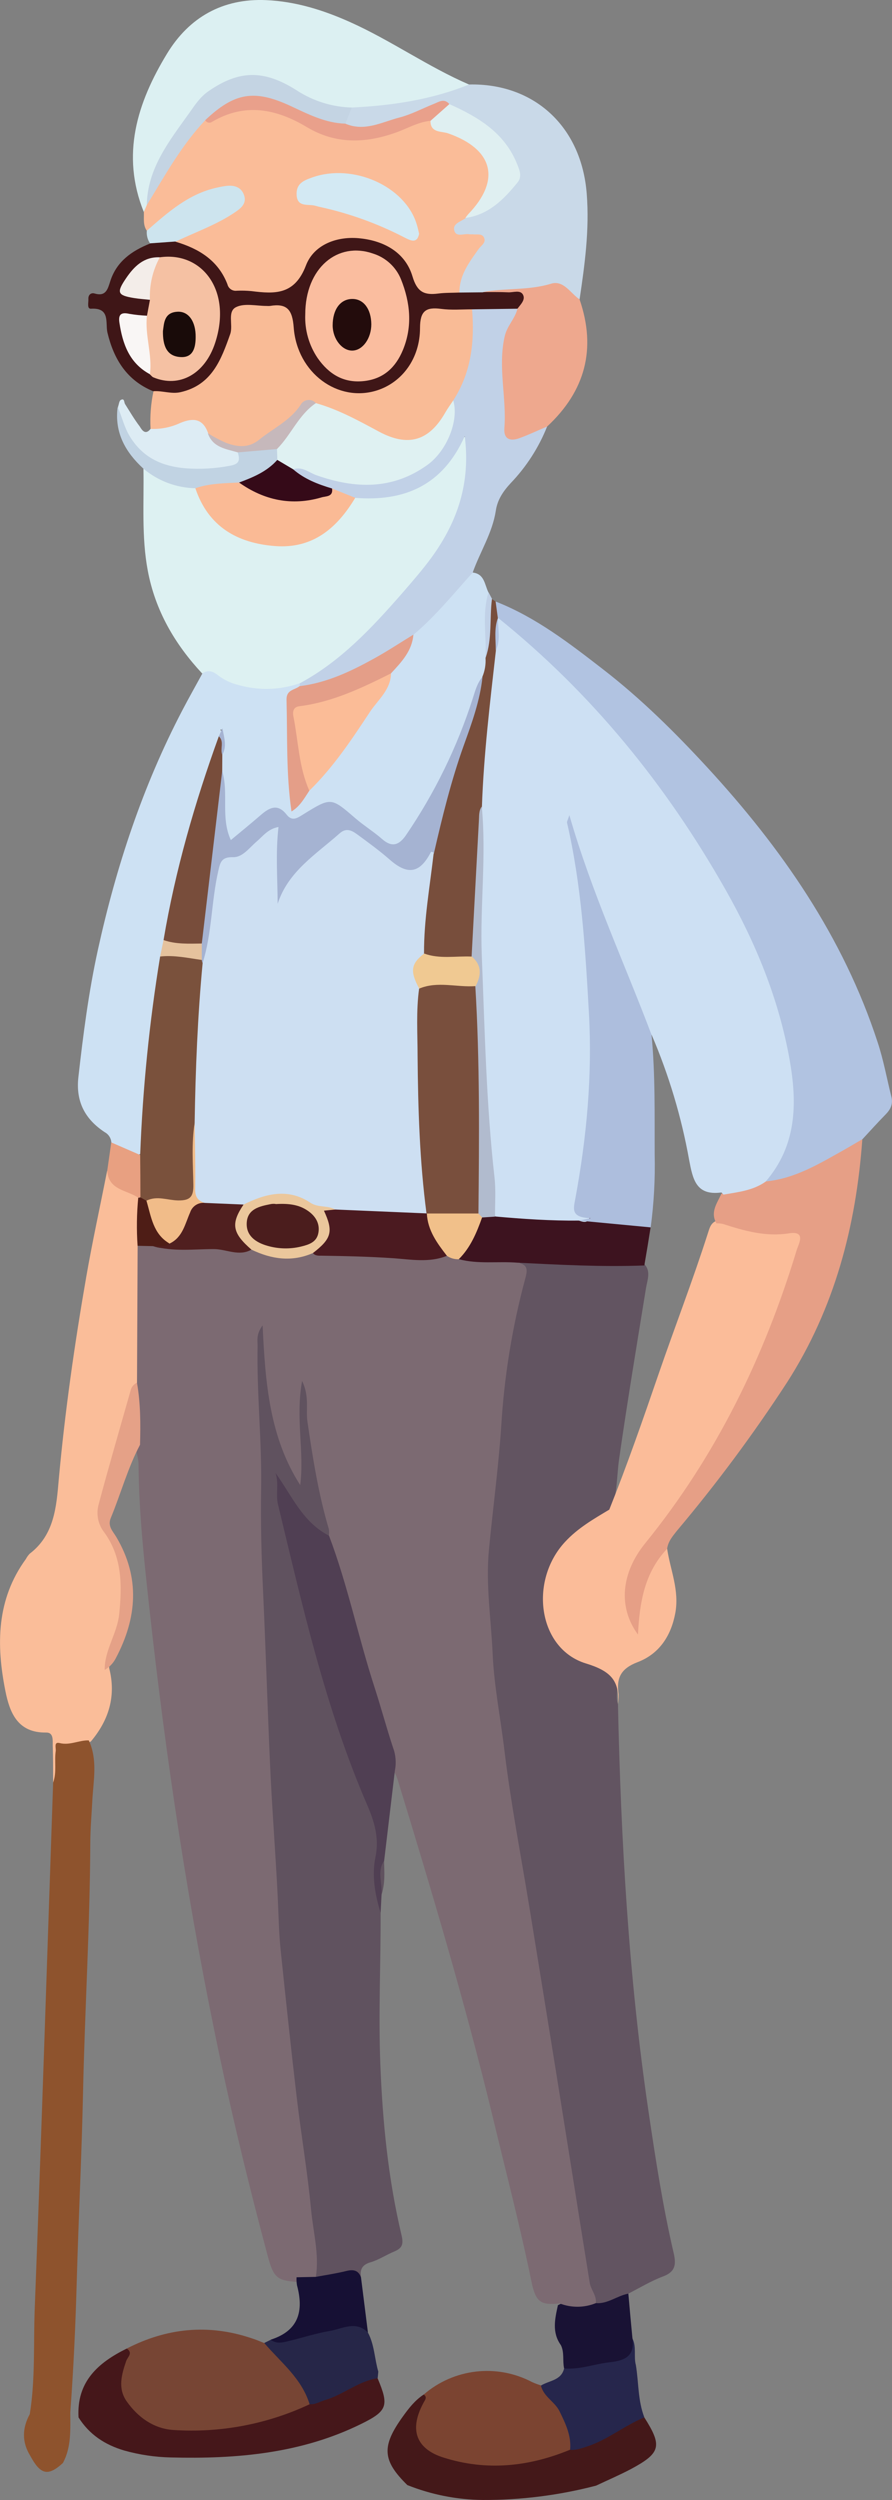 <?xml version="1.0" encoding="UTF-8"?> <svg xmlns="http://www.w3.org/2000/svg" width="100" height="280" viewBox="0 0 100 280" fill="none"><rect x="0" y="0" width="100" height="280" fill="#808080" stroke="none"/><g clip-path="url(#clip0_4806_3602)"><path d="M69.277 190.861C69.611 206.126 70.471 221.354 72.702 236.472C73.489 241.801 74.309 247.13 75.527 252.356C75.817 253.618 75.723 254.451 74.319 254.967C72.986 255.463 71.728 256.236 70.438 256.889C69.334 257.921 68.174 258.747 66.57 257.911C65.994 257.05 65.633 256.063 65.519 255.034C62.185 233.141 57.996 211.402 55.125 189.419C54.035 181.24 54.026 172.954 55.098 164.772C55.639 160.689 55.805 156.559 56.399 152.475C56.739 150.01 57.209 147.564 57.809 145.148C58.143 143.859 58.68 142.583 58.18 141.211C58.692 140.875 59.312 140.744 59.917 140.845C63.458 141.338 67.02 141.094 70.588 141.178C71.132 141.154 71.674 141.269 72.162 141.511C73.029 142.343 72.572 143.339 72.425 144.249C71.388 150.64 70.321 157.025 69.404 163.437C69.151 165.229 69.201 167.064 68.654 168.812C68.204 169.918 67.127 170.311 66.233 170.911C63.038 173.052 61.201 175.887 61.471 179.887C61.674 182.884 63.999 185.682 66.973 186.322C69.191 186.795 69.181 186.795 69.197 189.056C69.184 189.662 69.077 190.272 69.277 190.861Z" fill="#625461"></path><path d="M52.985 64.125C54.319 64.272 54.319 65.457 54.752 66.337C55.005 68.668 54.892 71.033 54.915 73.381C54.982 74.198 54.843 75.019 54.512 75.769C52.721 79.813 51.581 84.122 49.39 88.006C48.383 89.876 47.279 91.691 46.082 93.445C44.771 95.28 44.031 95.407 42.174 94.068C40.86 93.189 39.644 92.173 38.545 91.037C37.602 89.991 36.675 89.828 35.544 90.731C35.019 91.145 34.452 91.502 33.85 91.796C33.34 92.049 32.743 92.246 32.296 91.856C30.846 90.584 29.769 91.38 28.662 92.373C28.165 92.816 27.638 93.228 27.128 93.658C25.74 94.827 25.43 94.714 25.05 92.992C24.812 91.863 24.701 90.712 24.717 89.558C24.717 88.472 24.843 87.37 24.497 86.304C24.38 85.763 24.38 85.203 24.497 84.662C24.755 83.722 24.874 82.749 24.85 81.774C24.78 81.525 24.607 81.871 24.85 81.848C24.897 81.848 24.92 81.894 24.907 82.001C24.877 82.234 24.847 82.47 24.83 82.71C23.583 87.28 21.875 91.703 20.738 96.313C19.998 99.31 19.505 102.381 18.794 105.392C18.768 106.105 18.431 106.758 18.461 107.474C17.38 114.268 16.68 121.103 16.27 127.967C16.259 128.33 16.188 128.688 16.06 129.027C14.393 130.216 13.522 128.833 12.485 127.954C12.468 127.713 12.39 127.48 12.257 127.278C12.125 127.075 11.943 126.91 11.728 126.798C9.524 125.34 8.48 123.374 8.787 120.643C9.327 115.854 9.941 111.084 10.978 106.365C13.029 97.039 16.003 88.046 20.425 79.586C21.152 78.191 21.929 76.822 22.683 75.439C23.099 74.607 23.773 74.773 24.37 75.106C27.004 76.579 29.742 77.125 32.706 76.249C32.854 76.215 33.008 76.212 33.157 76.239C33.306 76.266 33.448 76.324 33.574 76.409C33.641 76.472 33.692 76.551 33.721 76.639C33.75 76.727 33.757 76.82 33.74 76.912C32.863 77.837 32.61 78.933 32.64 80.206C32.706 83.323 32.566 86.451 33.173 89.565C33.78 89.448 33.894 88.802 34.307 88.489C37.792 84.415 41.127 80.239 43.511 75.396C44.448 73.984 45.638 72.731 46.129 71.043C48.129 68.615 50.44 66.487 52.501 64.122C52.591 63.978 52.818 64.025 52.985 64.125Z" fill="#CDE1F3"></path><path d="M33.603 76.526C31.39 77.294 28.993 77.363 26.74 76.722C25.92 76.529 25.149 76.167 24.476 75.66C23.952 75.234 23.342 74.941 22.672 75.437C19.594 72.143 17.403 68.379 16.566 63.906C15.855 60.126 16.152 56.302 16.082 52.495C18.083 53.055 19.914 54.077 21.958 54.493C22.958 55.603 23.419 57.098 24.572 58.157C27.907 61.195 34.366 62.077 37.828 57.654C38.411 56.908 38.985 56.105 39.792 55.546C40.539 55.213 41.339 55.309 42.126 55.283C45.851 55.153 48.759 53.617 50.713 50.377C51.066 49.791 51.29 48.745 52.097 48.941C52.904 49.138 52.644 50.164 52.69 50.86C52.94 54.707 51.757 58.187 49.659 61.315C46.08 66.733 41.584 71.487 36.374 75.367C35.553 75.96 34.763 76.709 33.603 76.526Z" fill="#DDF1F2"></path><path d="M55.564 67.37C60.079 69.135 63.854 72.063 67.635 74.987C71.874 78.265 75.672 82.025 79.284 85.942C87.6 94.968 94.526 104.907 98.381 116.707C99.048 118.706 99.418 120.797 99.932 122.846C100.129 123.639 99.848 124.245 99.291 124.811C98.401 125.714 97.551 126.663 96.687 127.592C94.183 130.257 90.835 131.342 87.547 132.541C87.267 132.665 86.96 132.716 86.655 132.689C86.35 132.662 86.057 132.559 85.803 132.388C85.439 131.526 86.163 131.056 86.536 130.48C88.287 127.815 88.711 124.888 88.407 121.79C87.297 110.359 81.961 100.677 75.649 91.441C72.153 86.259 68.187 81.41 63.801 76.956C61.923 75.067 59.882 73.342 57.858 71.6C57.031 70.887 56.191 70.184 55.611 69.239C55.411 68.622 54.954 68.006 55.564 67.37Z" fill="#B1C3E1"></path><path d="M5.957 199.647C5.957 198.255 5.957 196.866 5.91 195.477C5.91 194.897 6.007 194.031 5.18 194.045C1.959 194.098 1.082 191.787 0.602 189.382C-0.429 184.216 -0.399 179.14 2.899 174.614C3.013 174.4 3.154 174.201 3.319 174.024C6.084 171.919 6.321 168.802 6.584 165.741C7.278 158.107 8.361 150.523 9.675 142.976C10.366 139.009 11.236 135.072 12.009 131.125C12.873 132.664 14.944 132.874 15.738 134.496C16.044 136.224 15.881 137.963 15.888 139.701C15.888 144.631 16.121 149.56 15.774 154.486C13.934 159.043 12.997 163.872 11.619 168.568C11.487 169.006 11.453 169.467 11.521 169.919C11.588 170.372 11.755 170.803 12.009 171.183C14.637 175.233 14.474 179.51 13.073 183.916C12.763 184.882 12.133 185.768 12.246 186.854C13.033 189.951 12.21 192.646 10.192 195.041C9.969 195.131 10.265 195.067 10.032 195.117C7.931 195.55 5.974 196.086 6.587 198.968C6.601 199.056 6.595 199.146 6.569 199.231C6.543 199.316 6.498 199.395 6.437 199.46C6.377 199.525 6.302 199.576 6.219 199.609C6.136 199.641 6.046 199.654 5.957 199.647Z" fill="#FABD99"></path><path d="M69.276 190.861C69.489 188.217 68.436 187.144 65.681 186.305C60.346 184.673 59.265 177.095 63.347 172.692C64.771 171.15 66.541 170.131 68.305 169.079C70.306 164.083 72.084 158.983 73.834 153.887C75.648 148.618 77.666 143.419 79.363 138.11C79.53 137.594 79.657 137.044 80.21 136.778C81.021 136.481 81.754 136.848 82.511 137.041C84.215 137.477 85.909 137.897 87.707 137.707C89.954 137.49 90.421 138.02 89.771 140.145C88.415 144.738 86.744 149.231 84.769 153.594C81.532 160.652 77.442 167.287 72.591 173.352C70.393 176.076 70.056 179.014 71.203 182.081C71.27 179.467 71.624 176.752 73.441 174.498C73.801 174.045 74.028 173.395 74.791 173.452C75.148 175.86 76.192 178.115 75.698 180.709C75.205 183.304 73.841 185.262 71.487 186.158C69.563 186.888 69.076 187.973 69.359 189.779C69.375 190.141 69.347 190.505 69.276 190.861Z" fill="#FBBC99"></path><path d="M16.459 25.842C16.008 25.2 16.162 24.46 16.125 23.751C16.315 23.441 16.125 23.065 16.292 22.752C17.659 19.714 19.533 17 21.597 14.402C22.011 13.885 22.407 13.342 23.134 13.223C23.671 13.122 24.189 12.943 24.672 12.69C25.972 12.099 27.392 11.816 28.82 11.862C30.247 11.909 31.645 12.283 32.905 12.956C35.276 14.155 37.574 15.464 40.438 15.214C42.295 15.051 43.966 14.408 45.677 13.819C46.467 13.542 47.221 13.086 48.118 13.306C49.118 14.122 50.342 14.541 51.529 14.971C55.317 16.4 56.811 21.189 53.153 23.964C52.927 24.172 52.716 24.394 52.52 24.63C52.143 25.076 51.132 25.559 52.693 25.782C55.027 26.116 55.221 26.572 53.793 28.447C52.753 29.826 52.333 31.498 51.459 32.96C50.235 33.503 48.958 33.27 47.698 33.22C46.767 33.187 46.324 32.554 46.054 31.754C45.053 28.827 42.872 27.285 39.914 27.178C36.957 27.071 34.876 28.767 33.765 31.461C33.142 32.97 32.118 33.46 30.624 33.253C29.308 33.045 27.981 32.918 26.649 32.873C26.089 32.873 25.495 32.714 25.239 32.187C24.055 29.769 21.967 28.394 19.67 27.245C19.643 26.342 20.427 26.245 20.984 25.982C22.494 25.22 24.088 24.627 25.512 23.704C26.159 23.284 27.033 22.828 26.599 21.889C26.166 20.95 25.265 21.249 24.498 21.429C22.164 21.989 20.163 23.238 18.359 24.777C17.819 25.279 17.429 26.096 16.459 25.842Z" fill="#FABC98"></path><path d="M5.957 199.647C6.38 198.495 6.08 197.286 6.247 196.117C6.297 195.784 6.007 195.054 6.677 195.221C7.841 195.514 8.855 194.888 9.952 194.924C10.979 197.129 10.462 199.447 10.348 201.709C10.268 203.281 10.125 204.85 10.122 206.428C10.085 215.754 9.508 225.08 9.308 234.406C9.161 241.371 8.808 248.335 8.611 255.303C8.474 260.266 8.251 265.235 7.881 270.188C7.881 272.116 8.014 274.065 7.057 275.85C5.39 277.382 4.54 277.182 3.389 275.044C2.432 273.498 2.492 271.94 3.339 270.381C3.969 266.471 3.743 262.514 3.893 258.584C4.653 238.943 5.283 219.295 5.957 199.647Z" fill="#8E532D"></path><path d="M16.456 22.975C16.346 23.235 16.233 23.491 16.123 23.751C13.528 17.323 15.386 11.485 18.737 5.989C21.208 1.939 24.96 -0.2 29.845 0.014C33.16 0.16 36.264 1.136 39.265 2.482C43.85 4.537 47.972 7.478 52.604 9.476C52.167 10.008 51.623 10.443 51.007 10.752C50.392 11.06 49.718 11.236 49.029 11.268C47.319 11.425 45.565 11.528 43.901 12.297C42.567 12.907 41.026 12.497 39.566 12.544C37.249 12.462 34.994 11.779 33.023 10.562C28.454 7.897 25.447 8.414 21.995 12.464C19.406 15.524 17.515 19.111 16.456 22.975Z" fill="#DCF0F2"></path><path d="M16.88 48.035C16.801 46.611 16.913 45.182 17.214 43.788C17.614 43.272 18.174 43.352 18.714 43.405C21.049 43.635 22.652 42.523 23.836 40.631C24.75 39.172 25.42 37.616 25.45 35.871C25.477 34.322 26.251 33.703 27.738 33.746C28.708 33.773 29.679 33.73 30.649 33.746C32.8 33.799 33.17 34.123 33.43 36.227C33.55 37.558 33.95 38.849 34.604 40.014C36.131 42.572 38.782 43.928 41.293 43.418C44.094 42.849 46.239 40.421 46.575 37.423C46.609 37.12 46.605 36.817 46.625 36.514C46.759 34.449 47.052 34.123 49.173 34.133C50.48 34.133 51.841 33.8 53.081 34.562C53.874 37.356 53.613 40.344 52.348 42.959C52.051 43.625 51.634 44.215 51.304 44.854C50.794 45.677 50.34 46.539 49.76 47.315C47.943 49.75 45.618 50.363 42.874 49.037C40.42 47.855 38.065 46.456 35.458 45.597C34.744 45.244 34.21 45.46 33.737 46.073C32.453 47.738 30.676 48.814 28.932 49.853C26.791 51.132 24.88 50.123 23.126 48.771C22.359 47.658 21.395 47.508 20.125 47.901C19.071 48.218 17.974 48.981 16.88 48.035Z" fill="#F9BB96"></path><path d="M74.789 173.462C72.258 176.126 71.701 179.457 71.521 183.071C69.254 179.987 69.647 176.15 72.345 172.829C80.278 163.064 85.683 151.986 89.318 139.999C89.515 139.349 90.432 137.824 88.458 138.133C85.847 138.543 83.456 137.857 81.041 137.081C80.804 137.031 80.561 137.009 80.318 137.014C79.591 135.755 80.398 134.756 80.875 133.7C82.423 132.953 84.092 132.488 85.803 132.325C89.115 132.022 91.866 130.326 94.674 128.758C95.341 128.381 96.007 127.978 96.674 127.592C95.974 137.324 93.573 146.51 88.234 154.83C84.466 160.613 80.346 166.159 75.896 171.437C75.416 172.046 74.902 172.633 74.789 173.462Z" fill="#E69F86"></path><path d="M39.442 12.044C43.95 11.824 48.375 11.168 52.593 9.463C59.836 9.303 65.199 14.126 65.779 21.726C66.089 25.743 65.559 29.627 64.975 33.54C62.641 32.011 60.147 32.541 57.639 32.907C56.405 33.084 55.118 32.794 53.891 33.194C53.047 33.281 52.18 33.504 51.503 32.738C51.503 30.796 52.623 29.347 53.671 27.872C53.941 27.492 54.494 27.205 54.281 26.656C54.067 26.106 53.454 26.306 53 26.243C52.88 26.249 52.76 26.249 52.64 26.243C52.043 26.103 51.11 26.649 50.916 25.77C50.756 25.034 51.676 24.811 52.183 24.438C53.807 23.505 55.455 22.626 56.795 21.257C57.796 20.258 57.952 19.298 57.275 18.016C56.097 15.737 54.17 13.933 51.816 12.907C51.21 12.63 50.586 12.39 50.002 12.068C49.149 11.718 48.475 12.277 47.778 12.557C45.644 13.41 43.513 14.252 41.216 14.556C40.312 14.679 39.402 14.858 38.688 14.046C38.348 13.15 38.888 12.59 39.442 12.044Z" fill="#C9D9E8"></path><path d="M50.811 44.847C52.839 41.72 53.219 38.253 52.922 34.646C54.473 33.663 56.114 34.036 57.748 34.312C58.491 34.782 58.128 35.375 57.871 35.895C56.7 38.266 56.537 40.764 56.934 43.322C57.134 44.591 57.047 45.853 57.031 47.119C57.014 48.385 57.587 48.718 58.771 48.361C59.608 48.108 60.352 47.385 61.339 47.765C60.399 50.125 59.01 52.28 57.251 54.113C56.39 55.043 55.76 55.992 55.583 57.208C55.2 59.699 53.816 61.801 52.996 64.122C50.848 66.497 48.837 69.001 46.37 71.073C45.466 72.639 43.779 73.155 42.368 74.041C40.217 75.393 37.853 76.279 35.438 77.038C34.808 77.232 34.158 77.481 33.608 76.849C33.608 76.745 33.608 76.639 33.608 76.532C38.22 74.051 41.708 70.3 45.099 66.427C46.253 65.095 47.393 63.792 48.434 62.364C51.261 58.433 52.769 54.157 52.102 48.841C49.638 54.383 45.329 56.185 39.85 55.762C38.793 56.048 37.976 55.282 37.016 55.129C35.937 54.818 34.896 54.389 33.911 53.85C33.348 53.517 32.741 53.227 32.754 52.431C33.548 51.482 34.315 52.301 35.015 52.538C37.259 53.301 39.523 54.017 41.908 53.77C46.273 53.314 50.228 51.189 50.811 44.847Z" fill="#C1D1E7"></path><path d="M58.012 34.576L52.92 34.646C51.766 34.646 50.586 34.745 49.465 34.596C47.738 34.366 47.094 34.822 47.087 36.73C47.087 40.168 45.067 42.829 42.266 43.725C37.894 45.111 33.319 41.793 32.928 36.691C32.785 34.719 32.205 33.939 30.261 34.266C30.14 34.276 30.018 34.276 29.897 34.266C28.744 34.266 27.433 33.933 26.486 34.389C25.449 34.875 26.152 36.367 25.819 37.387C24.795 40.288 23.755 43.125 20.243 43.922C19.186 44.161 18.196 43.732 17.169 43.818C14.218 42.602 12.764 40.244 12.047 37.263C11.79 36.184 12.407 34.442 10.199 34.576C9.723 34.605 9.933 33.873 9.909 33.48C9.883 33.017 10.213 32.754 10.6 32.87C11.88 33.253 12.083 32.364 12.36 31.501C13.067 29.287 14.761 28.104 16.802 27.285C17.712 26.432 18.669 26.206 19.703 27.078C22.304 27.851 24.472 29.177 25.495 31.838C25.55 32.068 25.688 32.27 25.884 32.404C26.079 32.538 26.318 32.593 26.553 32.561C27.099 32.538 27.646 32.553 28.19 32.604C30.828 32.937 33.035 33.04 34.299 29.73C35.196 27.378 37.827 26.399 40.428 26.702C43.096 26.995 45.45 28.291 46.244 30.962C46.771 32.734 47.578 33.074 49.128 32.877C49.909 32.777 50.702 32.8 51.489 32.767L54.1 32.74C55.227 32.554 56.361 32.674 57.488 32.667C57.985 32.667 58.685 32.414 58.886 33.1C59.086 33.786 58.759 34.339 58.012 34.576Z" fill="#3F1617"></path><path d="M45.665 278.328C42.861 275.577 42.751 273.998 45.151 270.667C45.818 269.735 46.525 268.822 47.509 268.183C48.473 268.516 47.893 269.115 47.726 269.601C46.705 272.599 47.556 274.168 50.64 275.011C55.109 276.233 59.427 275.394 63.712 274.088C66.113 273.625 68.167 272.373 70.268 271.217C70.855 270.884 71.409 270.218 72.222 270.734C74.273 273.958 74.09 274.731 70.725 276.539C69.458 277.205 68.127 277.778 66.827 278.391C62.679 279.474 58.408 280.013 54.122 279.997C51.224 279.967 48.356 279.402 45.665 278.328Z" fill="#441819"></path><path d="M58.011 34.575C58.362 34.099 58.935 33.576 58.632 33.007C58.328 32.437 57.551 32.767 56.984 32.74C56.031 32.694 55.07 32.717 54.113 32.71C56.644 32.241 59.255 32.547 61.783 31.774C63.177 31.348 63.957 32.843 64.978 33.54C66.882 39.079 65.608 43.805 61.34 47.768C60.282 48.215 59.242 48.714 58.158 49.101C57.158 49.434 56.451 49.177 56.544 47.948C56.811 44.531 55.794 41.12 56.578 37.68C56.841 36.487 57.745 35.698 58.011 34.575Z" fill="#EEA88E"></path><path d="M55.562 67.37C55.646 67.976 55.729 68.579 55.809 69.185C55.809 69.285 55.839 69.385 55.856 69.484C56.102 70.693 55.909 71.922 56.039 73.148C55.732 77.535 55.075 81.888 54.765 86.274C54.669 87.653 54.692 89.049 54.432 90.418C54.002 92.666 53.968 94.964 53.888 97.222C53.792 100.043 53.321 102.845 53.462 105.672C53.51 106.219 53.36 106.766 53.038 107.211C51.111 107.937 49.206 108.134 47.369 106.971C46.948 106.293 46.804 105.478 46.969 104.696C47.399 101.699 47.472 98.661 48.129 95.704C49.25 88.819 52.131 82.454 54.072 75.816C54.355 75.148 54.478 74.422 54.432 73.698C54.651 71.798 54.763 69.888 54.765 67.976C54.765 67.679 54.365 67.1 55.139 67.083L55.562 67.37Z" fill="#784E3C"></path><path d="M72.236 270.75C70.015 271.653 68.148 273.242 65.844 273.998C65.207 274.204 64.606 274.437 63.929 274.381C63.159 272.049 62.262 269.818 60.565 267.982C60.516 267.925 60.48 267.858 60.458 267.786C60.436 267.713 60.429 267.638 60.437 267.563C60.445 267.488 60.468 267.415 60.505 267.349C60.542 267.284 60.592 267.226 60.651 267.18C61.562 266.61 62.906 266.63 63.239 265.278C64.453 264.465 65.907 264.529 67.241 264.309C68.885 264.039 70.242 263.549 70.889 261.891C71.386 262.847 71.019 263.916 71.286 264.888C71.609 266.833 71.502 268.848 72.236 270.75Z" fill="#26264C"></path><path d="M70.9 261.875C71.204 263.873 70.073 264.389 68.362 264.573C66.652 264.756 65.004 265.422 63.24 265.262C63.053 264.403 63.29 263.487 62.88 262.657C61.853 261.232 62.213 259.706 62.547 258.181C63.927 257.442 65.371 257.828 66.802 257.951C68.136 258.058 69.193 257.115 70.443 256.889C70.588 258.552 70.74 260.214 70.9 261.875Z" fill="#191234"></path><path d="M16.879 48.035C18.028 48.087 19.172 47.858 20.213 47.369C21.677 46.766 22.741 46.876 23.328 48.501C24.188 49.834 25.855 49.857 26.996 50.753C27.473 51.732 26.996 52.302 26.102 52.511C22.641 53.314 19.22 53.417 16.135 51.296C14.161 49.94 13.394 47.882 13.23 45.56C13.331 45.297 13.354 44.894 13.541 44.794C13.977 44.561 13.891 45.057 14.024 45.264C14.558 46.103 15.061 46.973 15.665 47.762C15.895 48.132 16.282 48.798 16.879 48.035Z" fill="#DDECF4"></path><path d="M13.191 45.577C13.685 46.69 13.915 47.862 14.602 48.958C16.086 51.323 18.237 52.229 20.781 52.448C22.465 52.576 24.159 52.478 25.817 52.159C26.934 51.952 26.874 51.443 26.66 50.67C28.104 50.08 29.558 49.567 31.125 50.237C31.247 50.395 31.334 50.578 31.378 50.773C31.422 50.968 31.424 51.17 31.382 51.366C30.432 53.391 28.534 53.934 26.59 54.417C25.033 54.603 23.492 55.116 21.902 54.683C19.769 54.639 17.715 53.867 16.083 52.495C14.049 50.633 12.818 48.441 13.191 45.577Z" fill="#C1D3E3"></path><path d="M19.719 27.048L16.818 27.255C16.54 26.839 16.413 26.341 16.458 25.843C18.826 23.778 21.167 21.679 24.381 21C24.732 20.918 25.087 20.856 25.445 20.813C26.302 20.733 27.039 20.97 27.356 21.839C27.673 22.709 27.102 23.248 26.506 23.664C24.718 24.917 22.684 25.706 20.703 26.592C20.373 26.739 20.046 26.895 19.719 27.048Z" fill="#CDE4EE"></path><path d="M15.498 134.14C14.221 133.27 12.164 133.314 12.023 131.119L12.474 127.951L15.712 129.36C16.635 130.782 16.315 132.288 16.018 133.793C15.973 133.894 15.9 133.98 15.808 134.041C15.716 134.103 15.609 134.137 15.498 134.14Z" fill="#E8A081"></path><path d="M55.156 67.066C54.869 69.268 55.196 71.533 54.436 73.681C54.556 71.233 54.016 68.758 54.769 66.337L55.156 67.066Z" fill="#C1D1E7"></path><path d="M66.797 257.951C65.502 258.48 64.053 258.492 62.749 257.985C60.612 258.208 60.051 257.838 59.578 255.527C58.311 249.345 56.713 243.243 55.243 237.111C52.158 224.375 48.407 211.825 44.572 199.295C44.441 198.891 44.255 198.508 44.018 198.156C43.151 193.739 41.514 189.539 40.33 185.213C39.1 180.706 37.843 176.22 36.409 171.753C35.108 167.137 34.151 162.461 33.974 158.098C33.998 159.793 34.308 161.925 34.481 164.07C34.551 164.975 34.815 166.301 33.631 166.538C32.597 166.747 32.297 165.475 31.924 164.689C29.923 160.462 29.296 155.953 29.232 152.532C30.133 159.367 29.526 167.437 29.863 175.48C30.116 181.536 30.113 187.597 30.53 193.639C31.017 200.467 31.41 207.295 31.827 214.13C32.597 226.786 34.551 239.316 35.902 251.909C36.019 252.999 36.522 254.204 35.532 255.2C34.835 255.627 34.058 255.607 33.284 255.577C31.083 255.417 30.67 255.117 30.013 252.666C28.052 245.338 26.241 237.967 24.677 230.543C21.126 213.843 18.598 196.98 16.734 180.02C16.154 174.718 15.57 169.405 15.534 164.06C15.534 163.26 15.2 162.517 15.2 161.728C15.383 159.443 14.71 157.135 15.36 154.86L15.43 139.522C15.98 139.023 16.627 139.096 17.281 139.189C18.471 139.559 19.692 139.403 20.896 139.353C23.263 139.259 25.608 139.549 27.962 139.666C30.38 140.332 32.814 140.728 35.298 140.025C40.14 139.892 44.969 140.692 49.807 140.378C50.456 140.366 51.104 140.421 51.741 140.542C53.102 140.831 54.483 140.811 55.863 140.831C56.623 140.831 57.444 140.731 58.041 141.411C59.118 141.657 59.191 142.104 58.878 143.229C57.42 148.645 56.52 154.195 56.19 159.793C55.876 164.416 55.246 169.016 54.809 173.632C54.446 177.509 55.056 181.369 55.23 185.229C55.393 188.893 56.133 192.51 56.563 196.154C57.274 202.013 58.401 207.811 59.351 213.627C60.378 219.922 61.399 226.22 62.412 232.522C63.653 240.245 64.87 247.976 66.117 255.7C66.257 256.479 66.901 257.095 66.797 257.951Z" fill="#7C6A72"></path><path d="M72.938 137.467C72.716 138.886 72.481 140.307 72.235 141.731C67.499 141.914 62.771 141.654 58.042 141.424C55.841 141.241 53.604 141.617 51.43 141.025C52.137 139.223 52.804 137.401 54.211 135.985C54.703 135.821 55.22 135.747 55.738 135.765C58.799 135.945 61.864 136.072 64.925 136.242C66.979 136.661 69.1 136.345 71.154 136.798C71.791 136.938 72.485 136.858 72.938 137.467Z" fill="#3D131F"></path><path d="M15.742 134.106C15.742 132.525 15.733 130.943 15.715 129.36C15.998 121.91 16.746 114.485 17.952 107.128C19.62 106.169 21.177 106.608 22.734 107.384C22.883 107.56 22.996 107.762 23.068 107.98C23.261 110.265 22.948 112.543 22.814 114.808C22.604 118.409 22.631 122.016 22.364 125.61C21.814 127.695 22.147 129.816 22.097 131.921C22.027 134.749 21.647 135.142 18.763 134.986C18.099 134.953 17.438 134.872 16.785 134.742C16.568 134.753 16.352 134.698 16.166 134.584C15.98 134.471 15.832 134.304 15.742 134.106Z" fill="#7A513C"></path><path d="M22.715 107.854C22.661 107.751 22.629 107.637 22.622 107.521C22.165 106.962 22.125 106.302 22.145 105.626C22.642 99.478 23.608 93.389 24.392 87.277C24.405 87.095 24.457 86.918 24.547 86.758C24.636 86.599 24.76 86.461 24.909 86.355C25.666 88.869 24.712 91.557 25.879 94.089C26.93 93.213 28.084 92.277 29.214 91.301C30.188 90.451 31.125 89.949 32.132 91.241C32.779 92.07 33.399 91.574 34.026 91.191C37.127 89.279 37.114 89.296 39.848 91.654C40.809 92.48 41.903 93.156 42.85 93.985C43.973 94.968 44.767 94.625 45.517 93.536C48.732 88.824 51.25 83.674 52.994 78.245C53.264 77.392 53.494 76.509 54.094 75.8C53.817 78.464 52.894 80.986 51.993 83.484C50.583 87.417 49.592 91.457 48.659 95.514C47.731 98.032 45.727 98.565 43.657 96.846C42.63 95.994 41.589 95.164 40.539 94.342C39.488 93.519 38.561 93.549 37.601 94.415C35.41 96.39 32.876 98.079 31.858 101.056C31.808 101.235 31.7 101.393 31.552 101.505C31.404 101.618 31.224 101.68 31.038 101.682C30.125 99.094 30.928 96.353 30.521 93.556C28.854 94.698 27.57 96.297 25.576 96.836C24.909 97.016 24.949 97.949 24.816 98.588C24.265 101.193 24.272 103.887 23.588 106.472C23.402 106.985 23.585 107.741 22.715 107.854Z" fill="#A5B3D2"></path><path d="M24.912 86.351C24.149 92.79 23.387 99.23 22.624 105.669C21.11 106.479 19.663 106.542 18.336 105.283C19.65 97.472 21.841 89.898 24.532 82.461C25.119 82.957 25.119 82.957 24.922 84.529L24.912 86.351Z" fill="#784D3B"></path><path d="M43.835 75.416C43.805 77.272 42.364 78.387 41.464 79.746C39.43 82.837 37.365 85.928 34.694 88.543C33.938 88.543 33.877 87.903 33.734 87.417C33.118 85.135 32.712 82.801 32.52 80.446C32.41 79.36 32.854 78.737 33.947 78.511C36.929 77.881 39.827 77.008 42.468 75.433C42.891 75.197 43.371 75.063 43.835 75.416Z" fill="#FBBC97"></path><path d="M43.833 75.417C40.555 77.062 37.251 78.637 33.549 79.1C32.882 79.184 32.799 79.707 32.882 80.18C33.449 82.977 33.486 85.892 34.679 88.556C34.126 89.382 33.659 90.288 32.679 90.888C32.062 86.644 32.232 82.508 32.122 78.378C32.092 77.219 33.042 77.299 33.582 76.849C36.644 76.479 39.361 75.183 42.009 73.715C43.486 72.895 44.9 71.963 46.344 71.08C46.201 72.909 45 74.161 43.833 75.417Z" fill="#E49E88"></path><path d="M18.333 105.289C19.73 105.772 21.178 105.692 22.622 105.675V107.517C21.071 107.297 19.53 106.954 17.953 107.131C18.08 106.52 18.207 105.906 18.333 105.289Z" fill="#E5C29D"></path><path d="M24.921 84.536C24.641 83.869 25.178 83.06 24.531 82.467C24.665 82.168 24.801 81.868 24.938 81.571C25.122 82.611 25.468 83.593 24.921 84.536Z" fill="#A5B3D2"></path><path d="M21.902 54.683C23.49 54.127 25.15 54.133 26.798 54.04C27.718 54.113 28.535 54.5 29.362 54.856C30.604 55.404 31.952 55.675 33.31 55.65C34.668 55.625 36.004 55.304 37.225 54.709L39.823 55.755C37.795 59.146 35.068 61.474 30.863 61.161C26.601 60.841 23.34 58.979 21.902 54.683Z" fill="#FABA95"></path><path d="M64.899 136.705C61.764 136.738 58.64 136.525 55.518 136.248C54.448 134.1 54.795 131.739 54.628 129.484C54.241 124.175 54.054 118.826 53.764 113.523C53.454 107.861 53.624 102.255 53.764 96.633C53.814 94.542 53.948 92.433 54.028 90.332C54.231 84.48 54.938 78.674 55.592 72.869C55.925 71.663 55.472 70.404 55.842 69.205C66.349 77.655 74.683 87.917 81.319 99.611C84.72 105.606 87.304 111.868 88.522 118.689C89.399 123.625 89.312 128.301 85.831 132.345C84.417 133.344 82.743 133.514 81.105 133.797C81.019 133.714 80.922 133.55 80.845 133.56C78.004 133.93 77.664 132.038 77.254 129.897C76.391 125.09 74.984 120.397 73.059 115.908C72.857 115.835 72.677 115.715 72.531 115.558C72.386 115.401 72.281 115.211 72.225 115.005C69.577 108.241 66.373 101.683 64.479 94.628C64.322 94.049 64.332 93.436 64.145 93.159C66.146 101.389 66.509 110.079 66.583 118.776C66.623 123.745 66.036 128.688 65.169 133.59C65.025 134.393 64.632 135.256 65.586 135.899C65.846 136.072 66.323 136.298 65.919 136.705C65.652 136.964 65.232 136.818 64.899 136.705Z" fill="#CDE0F3"></path><path d="M15.698 161.814C14.311 164.432 13.547 167.296 12.42 170.014C12.037 170.94 12.65 171.49 13.037 172.142C15.735 176.689 15.371 181.219 12.974 185.738C12.694 186.278 12.264 186.727 11.736 187.03C11.71 184.806 13.137 182.967 13.364 180.782C13.697 177.528 13.697 174.374 11.673 171.606C11.338 171.176 11.108 170.674 11 170.14C10.892 169.607 10.909 169.055 11.05 168.529C12.197 164.222 13.45 159.945 14.664 155.659C14.714 155.484 14.802 155.323 14.921 155.186C15.04 155.049 15.188 154.94 15.355 154.866C15.765 157.174 15.761 159.506 15.698 161.814Z" fill="#E5A187"></path><path d="M15.739 134.106C15.966 134.23 16.192 134.353 16.406 134.48C17.463 136.048 18.043 137.87 19.073 139.456C18.463 139.925 17.82 139.789 17.169 139.569L15.425 139.529C15.301 137.733 15.326 135.931 15.499 134.14C15.539 134.151 15.581 134.154 15.622 134.148C15.664 134.143 15.703 134.128 15.739 134.106Z" fill="#4E1D16"></path><path d="M46.987 26.179C46.76 27.318 46.046 26.952 45.376 26.616C42.367 25.053 39.163 23.896 35.849 23.175C35.612 23.128 35.382 23.038 35.145 23.002C34.348 22.882 33.328 23.135 33.254 21.846C33.181 20.557 34.038 20.217 35.005 19.874C39.554 18.252 45.386 20.834 46.703 25.073C46.813 25.416 46.893 25.773 46.987 26.179Z" fill="#D3E9F3"></path><path d="M39.443 12.044L38.716 13.859C38.076 14.469 37.349 14.192 36.662 14.009C35.143 13.598 33.675 13.017 32.287 12.277C29.572 10.912 26.951 10.838 24.46 12.784C24.037 13.129 23.536 13.366 23 13.473C20.332 16.294 18.468 19.691 16.457 22.975C16.524 18.835 18.998 15.771 21.222 12.65C21.826 11.801 22.423 10.868 23.36 10.222C26.798 7.844 29.576 7.767 33.297 10.142C35.131 11.329 37.258 11.988 39.443 12.044Z" fill="#C4D4E3"></path><path d="M50.375 11.661C53.63 13.113 56.595 14.879 57.998 18.436C58.285 19.155 58.542 19.815 57.998 20.464C56.455 22.359 54.764 24.064 52.166 24.414C52.269 24.263 52.38 24.119 52.5 23.981C56.188 20.154 55.301 16.7 50.225 14.932C49.478 14.675 48.248 14.909 48.258 13.53C48.605 12.497 49.158 11.708 50.375 11.661Z" fill="#DFEFF1"></path><path d="M50.378 11.66L48.267 13.529C46.853 13.665 45.643 14.408 44.342 14.861C40.924 16.073 37.61 16.154 34.402 14.238C30.967 12.183 27.456 11.48 23.781 13.642C23.72 13.686 23.65 13.717 23.576 13.731C23.502 13.746 23.425 13.745 23.352 13.728C23.278 13.711 23.209 13.678 23.149 13.633C23.089 13.587 23.04 13.529 23.004 13.462C26.302 10.345 28.526 9.992 32.591 11.877C34.548 12.786 36.483 13.789 38.717 13.849C40.864 14.778 42.805 13.675 44.776 13.162C46.09 12.829 47.32 12.163 48.594 11.654C49.184 11.431 49.781 10.958 50.378 11.66Z" fill="#E9A08B"></path><path d="M31.087 51.509C31.087 51.103 31.064 50.7 31.051 50.293C32.051 48.202 32.958 46.02 35.413 45.151C37.93 45.857 40.198 47.116 42.485 48.342C45.753 50.093 48.094 49.397 49.922 46.203C50.188 45.734 50.515 45.297 50.812 44.848C51.479 47.086 50.098 50.51 47.901 52.082C43.986 54.886 39.808 54.746 35.486 53.231C34.639 52.934 33.885 52.205 32.868 52.565C31.851 52.925 31.478 52.205 31.087 51.509Z" fill="#DFF1F2"></path><path d="M35.412 45.151C33.474 46.456 32.644 48.698 31.05 50.293L26.662 50.669C25.328 50.276 23.847 50.127 23.297 48.518C23.955 48.929 24.641 49.291 25.351 49.604C26.618 50.067 27.859 50.22 29.062 49.241C30.63 47.968 32.531 47.116 33.701 45.344C33.781 45.195 33.896 45.068 34.036 44.973C34.176 44.878 34.338 44.819 34.506 44.8C34.674 44.781 34.844 44.803 35.002 44.864C35.16 44.925 35.3 45.023 35.412 45.151Z" fill="#C6B8BB"></path><path d="M31.086 51.509L32.863 52.561C34.127 53.66 35.648 54.243 37.225 54.71C37.375 55.675 36.505 55.562 36.041 55.709C32.706 56.685 29.625 56.042 26.801 54.044C28.381 53.454 29.932 52.818 31.086 51.509Z" fill="#350A18"></path><path d="M8.804 270.751C8.577 266.754 10.991 264.622 14.206 263.04C15.23 263.15 14.819 263.849 14.713 264.372C13.773 268.919 15.963 271.563 20.692 271.723C25.537 271.886 30.072 270.587 34.557 268.995C36.491 268.351 38.369 267.551 40.173 266.604C40.84 266.271 41.55 265.771 42.34 266.384C43.618 269.425 43.454 270.021 40.513 271.47C33.757 274.801 26.508 275.423 19.125 275.234C17.369 275.194 15.626 274.934 13.936 274.461C11.752 273.818 10.011 272.666 8.804 270.751Z" fill="#45171A"></path><path d="M60.639 267.164C60.919 268.426 62.186 268.969 62.729 270.065C63.396 271.437 64.063 272.783 63.916 274.365C59.271 276.286 54.509 276.776 49.681 275.234C47.197 274.444 45.579 272.616 47.483 269.105C47.66 268.772 47.92 268.503 47.51 268.183C49.158 266.759 51.198 265.865 53.362 265.617C55.527 265.368 57.716 265.777 59.645 266.791C59.968 266.936 60.3 267.061 60.639 267.164Z" fill="#7B4431"></path><path d="M42.341 266.358C40.16 266.691 38.486 268.22 36.415 268.816C35.848 268.979 35.338 269.339 34.708 269.265C33.227 266.824 30.903 265.002 29.629 262.411L30.346 262.058C33.097 261.665 35.728 260.726 38.462 260.236C39.623 260.026 40.64 260.046 41.25 261.255C41.984 262.621 41.984 264.176 42.411 265.625L42.341 266.358Z" fill="#262648"></path><path d="M34.222 35.205C34.222 30.016 37.86 27.002 41.842 28.407C42.54 28.628 43.18 29 43.718 29.496C44.256 29.992 44.678 30.601 44.953 31.278C45.997 33.88 46.267 36.558 45.163 39.215C44.373 41.111 43.042 42.413 40.865 42.673C38.531 42.952 36.863 41.897 35.609 40.105C34.635 38.662 34.148 36.945 34.222 35.205Z" fill="#FABD9F"></path><path d="M16.478 35.359L16.811 33.58C16.058 31.735 16.434 30.113 17.922 28.817C22.63 28.151 26.038 32.514 24.124 38.39C22.974 41.917 20.093 43.475 17.192 42.263C17.038 42.2 16.931 42.033 16.801 41.93C16.214 39.755 15.344 37.603 16.478 35.359Z" fill="#F5C1A3"></path><path d="M16.475 35.359C16.222 37.56 17.099 39.709 16.809 41.917C14.498 40.671 13.744 38.52 13.384 36.121C13.244 35.176 13.621 34.952 14.508 35.152C15.159 35.261 15.816 35.33 16.475 35.359Z" fill="#F9F6F5"></path><path d="M17.918 28.817C17.119 30.274 16.735 31.921 16.808 33.58C16.211 33.514 15.607 33.477 15.017 33.38C13.169 33.077 13.036 32.777 14.133 31.162C15.037 29.836 16.124 28.741 17.918 28.817Z" fill="#F3EDE9"></path><path d="M22.718 107.854C23.768 104.524 23.688 100.973 24.465 97.576C24.685 96.61 24.798 95.967 26.132 96.004C27.189 96.034 27.95 94.955 28.763 94.258C29.48 93.646 30.054 92.829 31.221 92.623C30.887 95.541 31.114 98.355 31.128 101.22C32.311 97.586 35.419 95.694 38.047 93.362C38.784 92.696 39.381 92.976 39.998 93.416C41.261 94.342 42.539 95.268 43.716 96.3C45.717 98.042 47.077 97.812 48.304 95.438C48.304 95.407 48.418 95.404 48.471 95.418C48.527 95.441 48.579 95.474 48.624 95.514C48.198 99.264 47.517 102.991 47.537 106.785C46.767 108.257 46.87 109.749 47.461 111.252C46.947 118.962 47.671 126.639 48.094 134.326C48.149 134.748 48.149 135.174 48.094 135.595C48.035 135.813 47.902 136.002 47.718 136.132C47.067 136.459 46.328 136.57 45.61 136.448C43.049 136.115 40.465 136.185 37.897 135.975C36.3 135.719 34.746 135.24 33.282 134.553C32.733 134.304 32.139 134.17 31.536 134.16C30.933 134.149 30.334 134.263 29.777 134.493C28.923 134.806 28.056 135.009 27.186 135.239C25.762 135.402 24.338 135.499 22.924 135.146C22.067 134.873 21.707 134.326 21.74 133.387C21.83 130.856 21.674 128.318 21.82 125.783C21.917 119.798 22.154 113.819 22.718 107.854Z" fill="#CDDFF2"></path><path d="M54.01 90.331C54.544 95.873 53.804 101.419 54.01 106.984C54.344 115.311 54.507 123.621 55.441 131.905C55.601 133.343 55.484 134.812 55.494 136.264L54.037 136.358C53.607 136.358 53.427 136.068 53.283 135.728C53.151 135.325 53.086 134.903 53.093 134.479C52.92 126.985 53.404 119.491 52.743 111.994C52.726 111.632 52.754 111.27 52.827 110.915C53.287 109.669 53.033 108.41 52.87 107.154C53.143 102.078 53.416 97.001 53.687 91.923C53.727 91.37 53.663 90.807 54.01 90.331Z" fill="#B1BBCE"></path><path d="M52.894 107.138C54.045 108.117 53.955 109.249 53.314 110.468C51.25 111.378 49.129 111.025 47.012 110.751C45.941 108.783 46.058 107.94 47.555 106.798C49.286 107.437 51.1 107.054 52.894 107.138Z" fill="#F0C992"></path><path d="M55.827 69.201C55.807 70.427 56.16 71.679 55.577 72.865C55.587 71.639 55.373 70.4 55.827 69.201Z" fill="#B1C3E1"></path><path d="M42.67 214.239C42.69 219.874 42.42 225.503 42.637 231.145C42.887 237.64 43.524 244.075 45.028 250.397C45.268 251.419 45.028 251.826 44.174 252.179C43.32 252.532 42.457 253.108 41.543 253.374C40.579 253.658 40.332 254.2 40.472 255.08C39.745 254.747 39.032 254.86 38.262 254.99C37.331 255.146 36.361 255.802 35.41 255.01C35.804 252.482 35.117 250.014 34.88 247.536C34.48 243.286 33.756 239.069 33.256 234.826C32.616 229.387 32.042 223.941 31.472 218.505C31.265 216.527 31.232 214.525 31.139 212.544C30.889 207.418 30.472 202.298 30.255 197.169C29.975 190.841 29.782 184.486 29.488 178.151C29.311 174.337 29.211 170.527 29.275 166.723C29.365 161.394 28.774 156.065 28.878 150.736C28.878 150.123 28.701 149.451 29.441 148.441C29.745 154.95 30.225 160.975 33.656 166.33C34.137 162.597 33.109 158.83 33.867 154.673C34.717 156.402 34.267 157.864 34.467 159.229C35.06 163.286 35.7 167.326 36.868 171.267C36.901 171.506 36.901 171.75 36.868 171.989C36.087 172.469 35.594 171.879 35.14 171.446C33.631 170.033 32.389 168.36 31.472 166.507C31.649 168.925 32.292 171.446 32.94 173.954C33.606 176.596 34.243 179.253 34.977 181.881C35.697 184.453 36.441 187.017 37.135 189.592C38.435 194.411 40.546 198.918 42.21 203.614C42.637 204.812 42.776 206.093 42.613 207.354C42.343 209.643 42.48 211.947 42.67 214.239Z" fill="#60525F"></path><path d="M42.671 214.239C42.037 212.207 41.67 210.056 42.084 208.031C42.554 205.822 41.934 203.931 41.137 202.089C36.468 191.287 33.911 179.873 31.166 168.505C30.886 167.35 31.296 166.147 30.883 164.965C32.714 167.499 33.921 170.49 36.885 171.996C38.983 177.535 40.16 183.347 41.984 188.966C42.708 191.201 43.318 193.475 44.051 195.7C44.37 196.535 44.445 197.443 44.268 198.318C43.868 201.689 43.467 205.058 43.064 208.427C42.581 209.646 43.204 210.951 42.778 212.174L42.671 214.239Z" fill="#503F53"></path><path d="M37.576 135.465L47.854 135.902C48.621 137.477 49.688 138.899 50.101 140.651C48.121 141.454 46.046 141.054 44.052 140.918C41.385 140.738 38.74 140.678 36.082 140.638C35.722 140.638 35.346 140.674 35.082 140.341C35.839 138.952 36.749 137.693 36.186 135.862C35.956 135.112 37.046 135.462 37.576 135.465Z" fill="#4B1A20"></path><path d="M35.409 255.01C36.56 254.797 37.72 254.627 38.854 254.344C39.631 254.158 40.188 254.274 40.471 255.067C40.731 257.125 40.99 259.184 41.248 261.242C39.888 259.876 38.39 260.826 36.98 261.065C35.439 261.325 33.942 261.815 32.418 262.185C31.718 262.358 31.001 262.558 30.344 262.045C33.488 261.045 34.072 258.841 33.295 255.953C33.246 255.656 33.23 255.354 33.245 255.054L35.409 255.01Z" fill="#161034"></path><path d="M22.944 134.726L27.309 134.909C26.599 136.767 27.122 138.409 28.19 139.958C26.782 140.757 25.378 139.898 23.971 139.898C21.707 139.898 19.409 140.211 17.172 139.565C17.785 139.472 18.459 139.752 19.013 139.275C19.54 137.87 20.557 136.724 21.12 135.335C21.48 134.456 22.217 134.586 22.944 134.726Z" fill="#501F1F"></path><path d="M28.187 139.958C26.042 138.097 25.852 137.064 27.306 134.909C29.777 133.68 32.285 133.034 34.809 134.713C35.676 135.286 36.723 134.976 37.577 135.465L36.317 135.595C37.394 137.927 37.177 138.726 35.083 140.341C32.718 141.374 30.434 141.038 28.187 139.958Z" fill="#EBC79C"></path><path d="M50.101 140.651C49 139.232 47.94 137.797 47.853 135.902L47.816 135.922C48.725 135.486 49.72 135.26 50.728 135.26C51.735 135.26 52.73 135.486 53.639 135.922L54.049 136.348C53.439 138.057 52.752 139.722 51.431 141.034C50.958 141.053 50.491 140.919 50.101 140.651Z" fill="#F1C08A"></path><path d="M64.9 136.704L66.234 136.434C63.963 136.368 64.283 135.412 64.503 134.223C65.77 127.368 66.417 120.44 66.024 113.483C65.62 106.328 65.197 99.161 63.566 92.133C63.543 92.033 63.63 91.906 63.83 91.297C66.341 100.003 69.996 107.83 73.04 115.894C73.474 120.36 73.374 124.84 73.394 129.317C73.458 132.041 73.309 134.766 72.947 137.467L64.9 136.704Z" fill="#ADBEDD"></path><path d="M22.944 134.726C22.593 134.691 22.241 134.777 21.946 134.969C21.651 135.161 21.43 135.448 21.32 135.782C20.75 137.048 20.49 138.586 19.012 139.279C17.155 138.213 16.951 136.258 16.418 134.48C17.585 133.887 18.786 134.426 19.953 134.45C21.373 134.476 21.703 133.983 21.677 132.668C21.633 130.373 21.457 128.068 21.82 125.783C21.85 128.241 21.927 130.699 21.88 133.154C21.863 134.03 22.167 134.486 22.944 134.726Z" fill="#F1BC89"></path><path d="M29.629 262.424C31.483 264.589 33.834 266.387 34.708 269.278C29.943 271.514 24.688 272.505 19.435 272.159C17.218 272.009 15.457 270.734 14.19 268.935C13.19 267.496 13.63 265.938 14.146 264.436C14.297 263.993 14.957 263.533 14.207 263.037C18.682 260.739 23.317 260.259 28.125 261.858C28.632 262.014 29.129 262.221 29.629 262.424Z" fill="#774534"></path><path d="M42.77 212.174C42.893 210.928 42.236 209.622 43.056 208.427C43.087 209.686 43.193 210.948 42.77 212.174Z" fill="#60525F"></path><path d="M41.628 36.315C41.628 37.87 40.691 39.219 39.537 39.266C38.383 39.312 37.306 38.007 37.293 36.454C37.293 34.663 38.153 33.487 39.501 33.483C40.761 33.48 41.608 34.606 41.628 36.315Z" fill="#230C0C"></path><path d="M18.266 37.09C18.393 36.201 18.39 34.999 19.887 34.915C21.154 34.842 21.958 36.028 21.934 37.753C21.934 38.935 21.651 40.084 20.234 39.991C18.656 39.901 18.249 38.672 18.266 37.09Z" fill="#190B09"></path><path d="M53.637 135.912H47.815C47.045 130.067 46.865 124.185 46.815 118.299C46.815 115.778 46.638 113.247 46.985 110.729C49.052 109.856 51.19 110.599 53.287 110.446C53.801 118.936 53.717 127.422 53.637 135.912Z" fill="#794F3D"></path><path d="M30.886 134.859C32.506 134.756 33.573 134.969 34.497 135.598C35.341 136.174 35.881 137.004 35.697 138.06C35.514 139.116 34.67 139.392 33.723 139.622C32.482 139.917 31.186 139.883 29.962 139.525C28.665 139.152 27.551 138.393 27.664 136.897C27.778 135.402 29.091 135.109 30.305 134.869C30.665 134.786 31.039 134.859 30.886 134.859Z" fill="#4B1D1D"></path></g><defs><clipPath id="clip0_4806_3602"><rect width="100" height="280" fill="white"></rect></clipPath></defs></svg> 